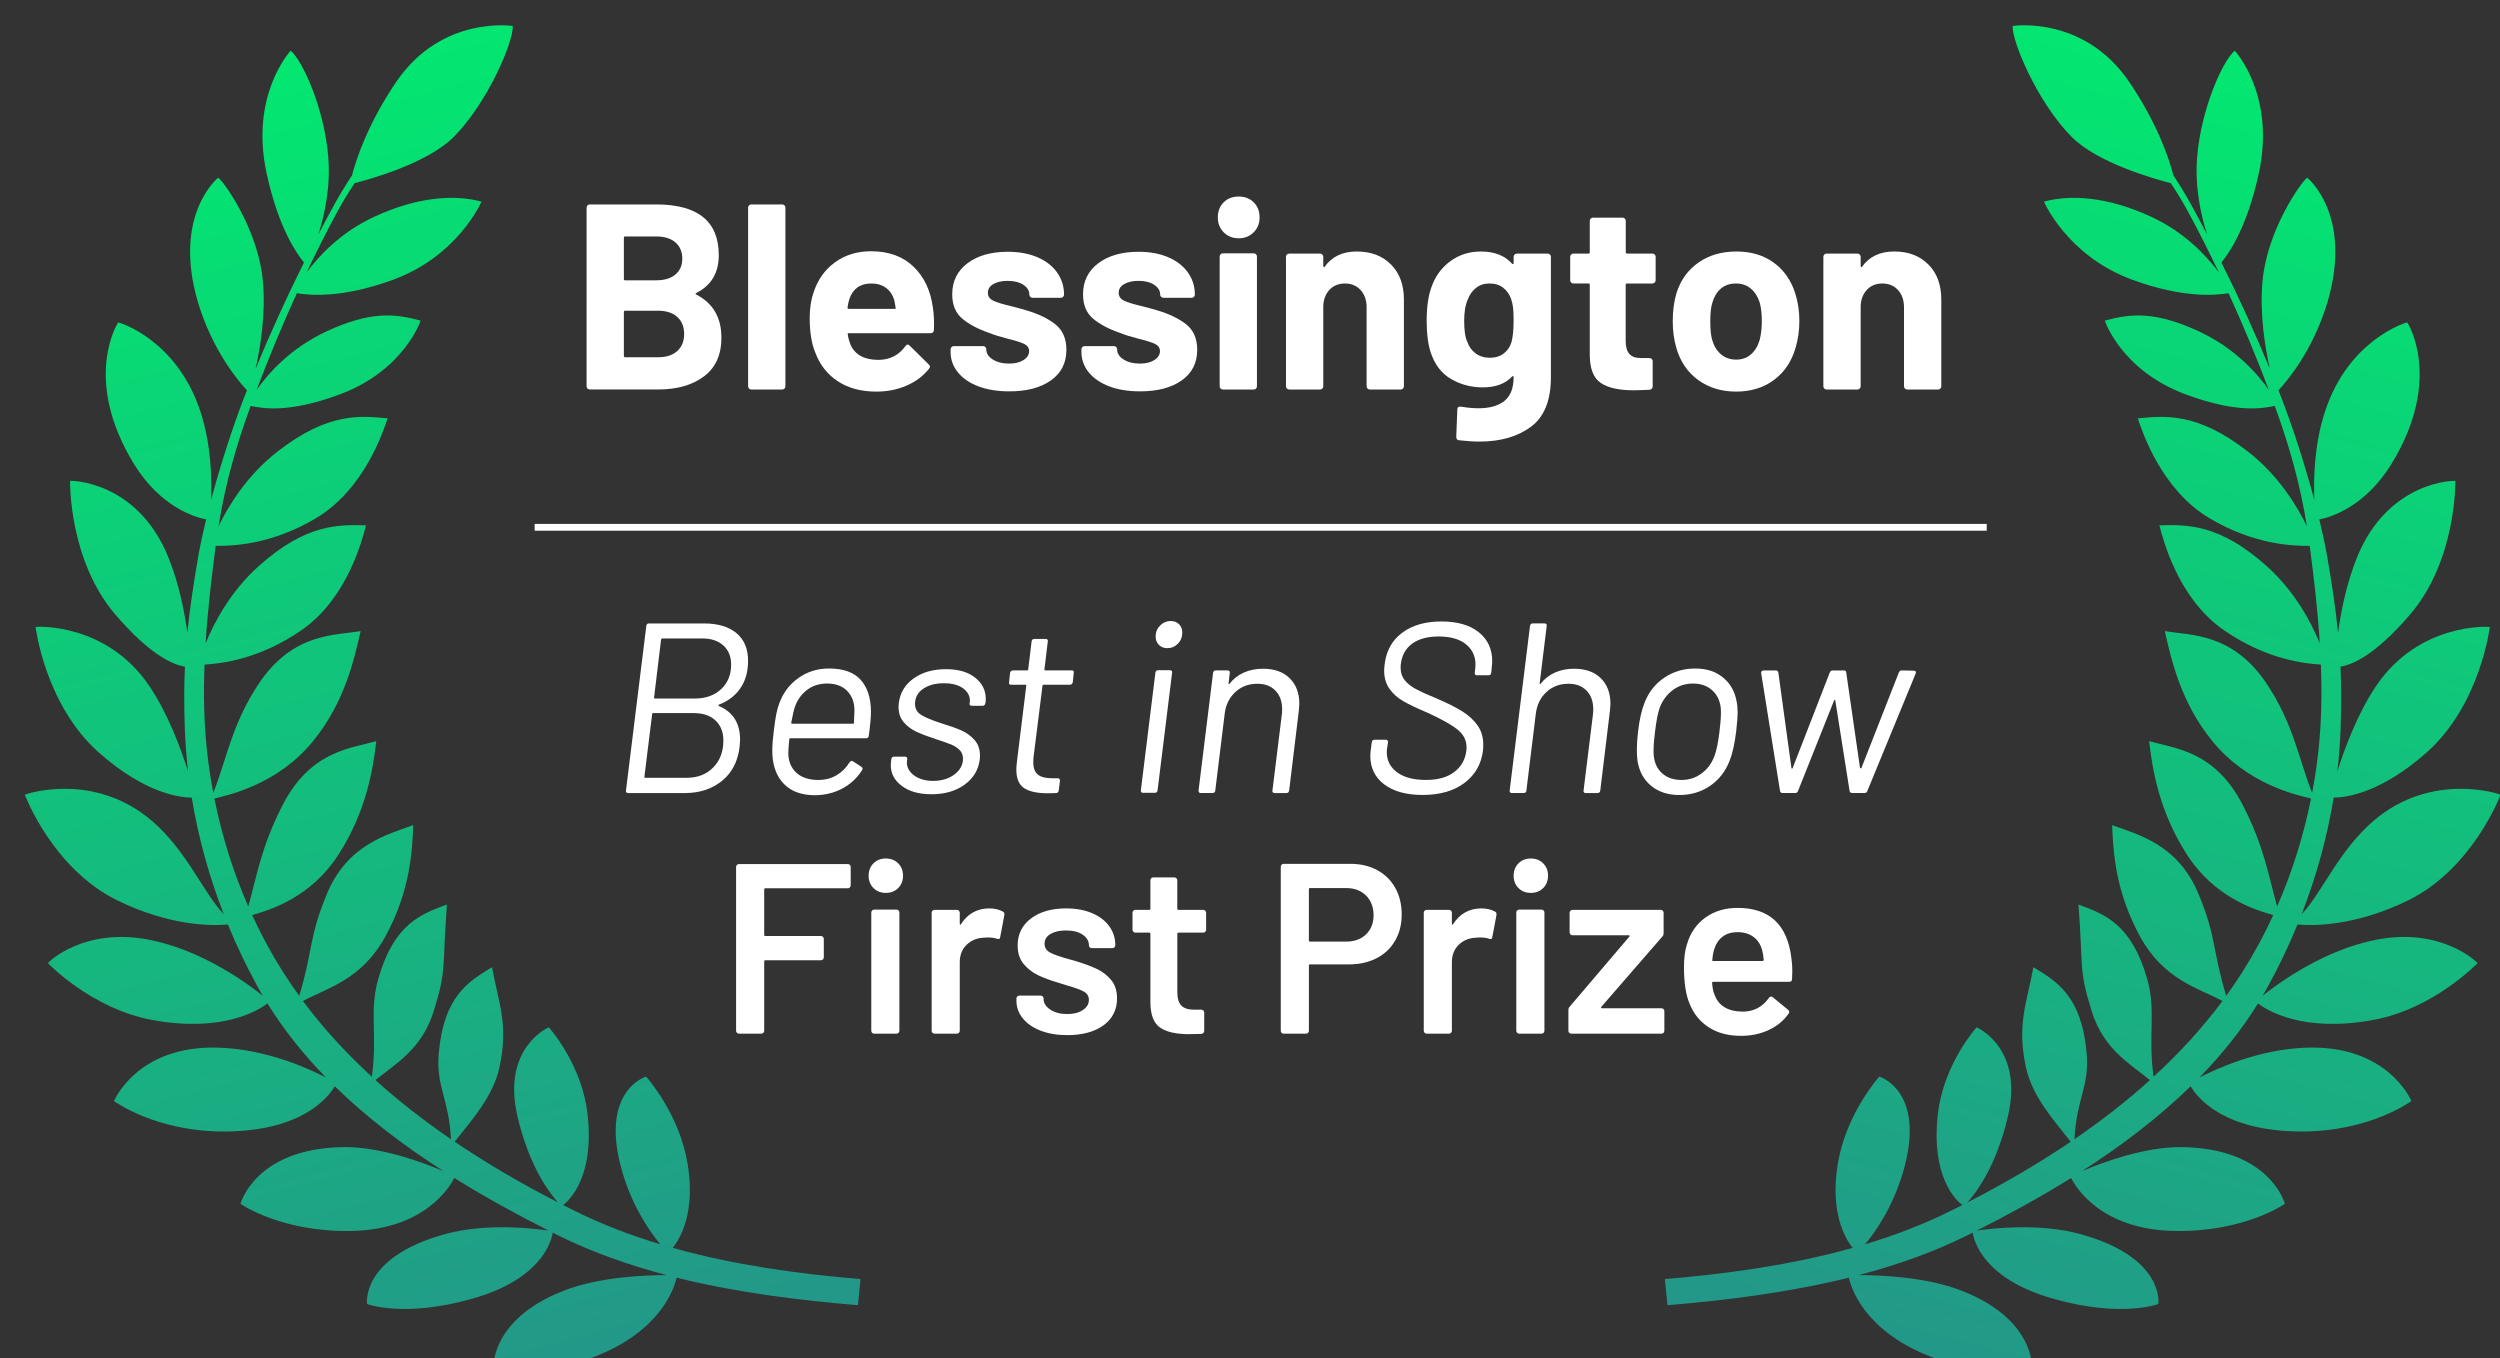 <?xml version="1.0" encoding="UTF-8"?><svg id="Blessington_1" xmlns="http://www.w3.org/2000/svg" xmlns:xlink="http://www.w3.org/1999/xlink" viewBox="0 0 1475.4 801.7"><rect x="0" y="0" width="1475.4" height="801.7" fill="#333333" stroke="none"/><defs><style>.cls-1{fill:url(#linear-gradient-2);}.cls-2{fill:#fff;}.cls-3{fill:url(#linear-gradient);}.cls-4{fill:none;stroke:#fff;stroke-miterlimit:10;stroke-width:4px;}</style><linearGradient id="linear-gradient" x1="-605.35" y1="1602.88" x2="-605.35" y2="801.18" gradientTransform="translate(482.34 -882.27) rotate(-14.95)" gradientUnits="userSpaceOnUse"><stop offset="0" stop-color="#239789"/><stop offset="1" stop-color="#02e870"/></linearGradient><linearGradient id="linear-gradient-2" x1="-7028.32" y1="-112.03" x2="-7028.32" y2="-913.73" gradientTransform="translate(-5639.91 -882.27) rotate(-165.05) scale(1 -1)" xlink:href="#linear-gradient"/></defs><path class="cls-3" d="M507.82,754.85c-36.2-3-74.36-8.19-110.78-18.4,4.73-5.97,13.47-21.35,8.74-49.78-4.91-29.64-24.47-51.33-24.47-51.33,0,0-27.81,8.25-14.2,55.75,6.09,21.21,16.54,35.99,22.56,43.23-17.54-5.28-34.6-11.79-50.78-19.85-2.19-1.08-4.37-2.18-6.56-3.29,3.82-2.92,18.6-16.74,14.43-53.67-3.41-29.83-22.89-51.23-22.89-51.23,0,0-27.88,11.89-18.5,52.45,6.89,29.76,19.07,45.53,23.96,50.91-20.82-10.69-41.4-22.57-61-35.83,9.99-12.63,22.7-26.74,26.4-43.71,5.58-25.61-.53-38.05-4.34-59.29-13.72,8.32-28.5,16.92-31.45,50.83-1.71,19.71,5.93,26.31,7.22,50.69-15.63-10.7-30.62-22.3-44.58-34.9,12.11-9.9,27.34-18.07,34.42-40.78,7.73-24.94,4.88-24.38,7.76-62.83-15.07,5.58-31.26,11.24-40.54,43.94-5.41,18.96-.36,33.1-3.77,57.7-14.92-13.68-28.63-28.53-40.66-44.7,14.3-7.72,34.64-12.45,48.69-38.15,14.31-26.28,15.79-49.03,16.42-65.66-14.97,5.55-38.83,11.19-51.02,40.74-10.74,25.89-7.93,32.35-16.29,60.03-3.37-4.65-6.61-9.4-9.69-14.28-6.74-10.65-12.78-21.83-18.11-33.41,10.28-2.91,34.66-10.13,51.06-35.84,16.26-25.15,20.33-50.24,22.22-66.79-15.38,4.42-39.06,5.67-55.59,38.34-12.16,23.95-14.6,39.8-19.94,59.27-8.9-20.31-15.61-41.78-20.03-63.77,9.19-2.15,37.69-8.6,58.21-33.8,18.96-23.18,24.35-48.73,28.1-64.95-15.77,2.56-40.49,1.08-60.57,31.7-15.32,23.28-18.43,43.49-26.37,63.79-1.57-8.25-2.81-16.56-3.72-24.92-1.82-16.66-2.1-33.74-1.45-50.82,9.59-.64,32.12-2.91,57.36-20.41,27.06-18.82,35.73-53.42,37.95-61.78-15.94-.4-35.19-1.16-63.34,24.05-16.79,15.05-26.4,33.5-31.34,45.58,1.24-19.53,3.51-38.91,5.96-57.53,9.28,.04,32.37-.33,59.23-16.35,28.31-16.87,39.46-50.69,42.24-58.89-15.94-1.54-35.04-3.69-64.87,19.49-18.29,14.17-29.28,32.49-34.93,44.19,4.09-25.65,10.54-47.92,18.94-71.01,6.85,1.32,21.78,4.54,52.08-6.62,38.56-14.13,48.25-43.73,48.25-43.73-15.52-4.24-29.76-5.61-55.54,6.34-21.41,9.95-34.56,24.99-41.28,34.57,7.25-19.18,15.18-38.3,23.76-57.07,7.38,1.11,26.07,3.27,56.89-7.98,38.54-14.22,52.07-46.09,52.07-46.09-15.52-4.24-37.45-3.04-63.24,8.92-19.73,9.1-32.68,23.02-40.02,32.94,5.78-12.13,11.82-24.1,18.14-35.79,3.07-5.7,6.54-11.38,10.26-16.97,9.59-2.45,43.16-11.88,58.46-27.26,20.08-20.16,35.37-56.33,34.88-65.52,0,0-41.78-6.44-68.66,32.82-16.39,24.1-23.65,45.21-26.21,55.37-3.52,5.31-6.84,10.71-9.86,16.16-3.39,6.15-6.74,12.4-10.05,18.73,3.8-11.84,7.37-28.37,5.86-46.08-2.39-28.34-15.06-56.42-22.15-62.4,0,0-24.33,25.95-14.2,72.41,6.95,32.03,17.46,46.92,22.04,52.6-10.26,20.57-19.92,41.77-28.61,62.87,2.91-12.87,6.18-32.86,4.33-52.15-2.79-30.2-22.98-58.55-26.36-60.76,0,0-26.94,21.58-12.11,72.89,8.55,29.09,24.37,47.53,29.09,52.57-.67,1.7-1.34,3.4-2,5.1-6.44,16.79-13.59,38.75-19.18,59.66,.54-12.3,.12-32.49-6.16-51.86-13.78-42.69-48.03-53.11-48.7-52.93,0,0-21.5,33.06,9.36,83.51,15.75,25.63,36.26,31.49,42.58,32.72-1.91,7.88-3.53,15.42-4.71,22.27-2.83,16.42-4.96,30.56-6.34,44.56-1.72-12.53-5.01-29.13-11.24-44.52-18.35-45.09-57.31-45.25-57.99-45.07,0,0-.93,46.51,26.63,78.8,21.4,25.06,35.23,29.99,41.15,30.82-.51,11.18-.55,22.89-.09,36.15,.3,8.62,.96,17.18,1.94,25.67-4.39-13.84-12.06-34.41-22.95-50.49-25.29-37.34-66.37-34.96-67.02-34.69,0,0,5.46,45.64,37.13,73.92,27.71,24.61,48.45,26.77,55.01,26.75,3.88,23.68,10.31,46.74,18.91,68.84-11.9-12.44-21.83-37.52-42.54-55.22-34.3-29.24-74.28-15.77-74.88-15.3,0,0,16.27,43.48,54.41,62.27,31.16,15.26,55.75,15.16,65.43,14.31,5.05,12.29,10.77,24.28,17.11,35.9,1.11,2.05,2.26,4.07,3.43,6.08-9.99-7.96-36.74-27.26-67.46-33.08-37.96-7.25-58.81,13.11-59.33,13.87,0,0,25.73,26.98,61.54,33.56,41.47,7.63,62.68-5.64,68.05-9.73,9.76,15.76,21.45,30.27,34.54,43.68-10.99-5.67-35.5-16.6-62.71-17.58-48.2-1.83-61.9,30.6-62.4,31.46,0,0,24.4,18.12,65.15,18,46.19-.16,61.52-20.45,65.15-26.7,19.21,18.75,41.12,35.31,64.16,50.1-11.86-5.05-37.11-14.52-59.15-14.19-52.07,.76-60.62,33.47-60.62,33.47,0,0,23.97,16.89,65.65,16.01,43.06-.93,57.88-26.04,60.5-31.26,18.2,11.34,37.01,21.62,55.67,31.05-8.42-1.26-36.65-4.64-61.03,2.04-50.23,13.83-46.11,41.29-46.11,41.29,0,0,21.67,8.29,61.81-3.05,41.65-11.68,47.06-34.51,47.74-39.08,1.23,.62,2.47,1.24,3.7,1.85,19.97,9.89,41.48,17.41,63.53,23.21-12.16-.01-39.98,.98-61.24,9.4-44.35,17.64-41.02,47.18-41.02,47.18,0,0,21.4,6.5,59.66-8.37,39.24-15.18,47.11-40.52,48.48-46.7,35.94,8.92,73.06,13.43,107.03,16.26l1.55-15.52Z"/><path class="cls-1" d="M982.58,754.85c36.2-3,74.36-8.19,110.78-18.4-4.73-5.97-13.47-21.35-8.74-49.78,4.91-29.64,24.47-51.33,24.47-51.33,0,0,27.81,8.25,14.2,55.75-6.09,21.21-16.54,35.99-22.56,43.23,17.54-5.28,34.6-11.79,50.78-19.85,2.19-1.08,4.37-2.18,6.56-3.29-3.82-2.92-18.6-16.74-14.43-53.67,3.41-29.83,22.89-51.23,22.89-51.23,0,0,27.88,11.89,18.5,52.45-6.89,29.76-19.07,45.53-23.96,50.91,20.82-10.69,41.4-22.57,61-35.83-9.99-12.63-22.7-26.74-26.4-43.71-5.58-25.61,.53-38.05,4.34-59.29,13.72,8.32,28.5,16.92,31.45,50.83,1.71,19.71-5.93,26.31-7.22,50.69,15.63-10.7,30.62-22.3,44.58-34.9-12.11-9.9-27.34-18.07-34.42-40.78-7.73-24.94-4.88-24.38-7.76-62.83,15.07,5.58,31.26,11.24,40.54,43.94,5.41,18.96,.36,33.1,3.77,57.7,14.92-13.68,28.63-28.53,40.66-44.7-14.3-7.72-34.64-12.45-48.69-38.15-14.31-26.28-15.79-49.03-16.42-65.66,14.97,5.55,38.83,11.19,51.02,40.74,10.74,25.89,7.93,32.35,16.29,60.03,3.37-4.65,6.61-9.4,9.69-14.28,6.74-10.65,12.78-21.83,18.11-33.41-10.28-2.91-34.66-10.13-51.06-35.84-16.26-25.15-20.33-50.24-22.22-66.79,15.38,4.42,39.06,5.67,55.59,38.34,12.16,23.95,14.6,39.8,19.94,59.27,8.9-20.31,15.61-41.78,20.03-63.77-9.19-2.15-37.69-8.6-58.21-33.8-18.96-23.18-24.35-48.73-28.1-64.95,15.77,2.56,40.49,1.08,60.57,31.7,15.32,23.28,18.43,43.49,26.37,63.79,1.57-8.25,2.81-16.56,3.72-24.92,1.82-16.66,2.1-33.74,1.45-50.82-9.59-.64-32.12-2.91-57.36-20.41-27.06-18.82-35.73-53.42-37.95-61.78,15.94-.4,35.19-1.16,63.34,24.05,16.79,15.05,26.4,33.5,31.34,45.58-1.24-19.53-3.51-38.91-5.96-57.53-9.28,.04-32.37-.33-59.23-16.35-28.31-16.87-39.46-50.69-42.24-58.89,15.94-1.54,35.04-3.69,64.87,19.49,18.29,14.17,29.28,32.49,34.93,44.19-4.09-25.65-10.54-47.92-18.94-71.01-6.85,1.32-21.78,4.54-52.08-6.62-38.56-14.13-48.25-43.73-48.25-43.73,15.52-4.24,29.76-5.61,55.54,6.34,21.41,9.95,34.56,24.99,41.28,34.57-7.25-19.18-15.18-38.3-23.76-57.07-7.38,1.11-26.07,3.27-56.89-7.98-38.54-14.22-52.07-46.09-52.07-46.09,15.52-4.24,37.45-3.04,63.24,8.92,19.73,9.1,32.68,23.02,40.02,32.94-5.78-12.13-11.82-24.1-18.14-35.79-3.07-5.7-6.54-11.38-10.26-16.97-9.59-2.45-43.16-11.88-58.46-27.26-20.08-20.16-35.37-56.33-34.88-65.52,0,0,41.78-6.44,68.66,32.82,16.39,24.1,23.65,45.21,26.21,55.37,3.52,5.31,6.84,10.71,9.86,16.16,3.39,6.15,6.74,12.4,10.05,18.73-3.8-11.84-7.37-28.37-5.86-46.08,2.39-28.34,15.06-56.42,22.15-62.4,0,0,24.33,25.95,14.2,72.41-6.95,32.03-17.46,46.92-22.04,52.6,10.26,20.57,19.92,41.77,28.61,62.87-2.91-12.87-6.18-32.86-4.33-52.15,2.79-30.2,22.98-58.55,26.36-60.76,0,0,26.94,21.58,12.11,72.89-8.55,29.09-24.37,47.53-29.09,52.57,.67,1.7,1.34,3.4,2,5.1,6.44,16.79,13.59,38.75,19.18,59.66-.54-12.3-.12-32.49,6.16-51.86,13.78-42.69,48.03-53.11,48.7-52.93,0,0,21.5,33.06-9.36,83.51-15.75,25.63-36.26,31.49-42.58,32.72,1.91,7.88,3.53,15.42,4.71,22.27,2.83,16.42,4.96,30.56,6.34,44.56,1.72-12.53,5.01-29.13,11.24-44.52,18.35-45.09,57.31-45.25,57.99-45.07,0,0,.93,46.51-26.63,78.8-21.4,25.06-35.23,29.99-41.15,30.82,.51,11.18,.55,22.89,.09,36.15-.3,8.62-.96,17.18-1.94,25.67,4.39-13.84,12.06-34.41,22.95-50.49,25.29-37.34,66.37-34.96,67.02-34.69,0,0-5.46,45.64-37.13,73.92-27.71,24.61-48.45,26.77-55.01,26.75-3.88,23.68-10.31,46.74-18.91,68.84,11.9-12.44,21.83-37.52,42.54-55.22,34.3-29.24,74.28-15.77,74.88-15.3,0,0-16.27,43.48-54.41,62.27-31.16,15.26-55.75,15.16-65.43,14.31-5.05,12.29-10.77,24.28-17.11,35.9-1.11,2.05-2.26,4.07-3.43,6.08,9.99-7.96,36.74-27.26,67.46-33.08,37.96-7.25,58.81,13.11,59.33,13.87,0,0-25.73,26.98-61.54,33.56-41.47,7.63-62.68-5.64-68.05-9.73-9.76,15.76-21.45,30.27-34.54,43.68,10.99-5.67,35.5-16.6,62.71-17.58,48.2-1.83,61.9,30.6,62.4,31.46,0,0-24.4,18.12-65.15,18-46.19-.16-61.52-20.45-65.15-26.7-19.21,18.75-41.12,35.31-64.16,50.1,11.86-5.05,37.11-14.52,59.15-14.19,52.07,.76,60.62,33.47,60.62,33.47,0,0-23.97,16.89-65.65,16.01-43.06-.93-57.88-26.04-60.5-31.26-18.2,11.34-37.01,21.62-55.67,31.05,8.42-1.26,36.65-4.64,61.03,2.04,50.23,13.83,46.11,41.29,46.11,41.29,0,0-21.67,8.29-61.81-3.05-41.65-11.68-47.06-34.51-47.74-39.08-1.23,.62-2.47,1.24-3.7,1.85-19.97,9.89-41.48,17.41-63.53,23.21,12.16-.01,39.98,.98,61.24,9.4,44.35,17.64,41.02,47.18,41.02,47.18,0,0-21.4,6.5-59.66-8.37-39.24-15.18-47.11-40.52-48.48-46.7-35.94,8.92-73.06,13.43-107.03,16.26l-1.55-15.52Z"/><g><path class="cls-2" d="M424.33,416.69c8.29,3.53,12.44,10.15,12.44,19.88,0,.76-.1,2.19-.29,4.29-1.05,8.58-4.53,15.25-10.44,20.02-5.91,4.77-13.21,7.15-21.88,7.15h-33.6c-.38,0-.69-.14-.93-.43-.24-.29-.31-.62-.21-1l12.01-97.24c0-.38,.14-.71,.43-1,.29-.29,.62-.43,1-.43h32.6c8.2,0,14.59,1.91,19.16,5.72,4.58,3.81,6.86,9.25,6.86,16.3,0,6.39-1.5,11.78-4.5,16.16-3,4.39-7.22,7.63-12.66,9.72-.48,.29-.48,.57,0,.86Zm-3.43,36.25c4-4.05,6.01-9.37,6.01-15.94,0-4.96-1.55-8.89-4.65-11.8-3.1-2.91-7.36-4.36-12.8-4.36h-24.02c-.38,0-.57,.19-.57,.57l-4.58,37.04c0,.38,.14,.57,.43,.57h24.6c6.39,0,11.58-2.03,15.59-6.08Zm-30.75-75.58l-4.15,34.32c0,.38,.14,.57,.43,.57h23.59c6.39,0,11.56-1.83,15.52-5.51,3.96-3.67,5.94-8.51,5.94-14.51,0-4.77-1.53-8.53-4.58-11.3-3.05-2.76-7.2-4.15-12.44-4.15h-23.59c-.29,0-.53,.19-.72,.57Z"/><path class="cls-2" d="M512.7,434.28c0,.38-.14,.71-.43,1-.29,.29-.67,.43-1.14,.43h-44.76c-.38,0-.57,.19-.57,.57-.38,4.2-.57,6.87-.57,8.01,0,4.86,1.55,8.75,4.65,11.65,3.1,2.91,7.46,4.36,13.08,4.36,4,0,7.55-.91,10.65-2.72,3.1-1.81,5.7-4.38,7.79-7.72,.76-.86,1.43-1.05,2-.57l5.01,3.29c.76,.48,.86,1.14,.29,2-2.86,4.58-6.75,8.18-11.65,10.8-4.91,2.62-10.42,3.93-16.52,3.93-6.58-.1-11.87-1.72-15.87-4.86-4-3.15-6.67-7.53-8.01-13.16-.57-2.48-.86-5.24-.86-8.29,0-3.34,.29-7.15,.86-11.44,.47-4.1,.95-7.39,1.43-9.87,.48-2.48,1.09-4.72,1.86-6.72,2.29-6.2,6.05-11.15,11.3-14.87,5.24-3.72,11.25-5.58,18.02-5.58,8.39,0,14.59,2.2,18.59,6.58,4,4.39,6.05,10.58,6.15,18.59,0,3.62-.43,8.49-1.29,14.59Zm-36.25-27.24c-3.29,2.43-5.7,5.7-7.22,9.79-.67,1.91-1.43,5.15-2.29,9.72,0,.38,.19,.57,.57,.57h35.89c.38,0,.57-.19,.57-.57,.19-3.81,.29-6.24,.29-7.29,0-4.77-1.43-8.6-4.29-11.51-2.86-2.91-6.82-4.36-11.87-4.36-4.48,0-8.37,1.22-11.65,3.65Z"/><path class="cls-2" d="M532.29,463.88c-4.39-3.24-6.58-7.34-6.58-12.3,0-.76,.05-1.38,.14-1.86l.14-1.72c.19-.95,.71-1.43,1.57-1.43h6.72c.38,0,.69,.14,.93,.43,.24,.29,.31,.62,.21,1l-.14,1.14c-.29,2,.19,3.91,1.43,5.72,1.24,1.81,3.07,3.27,5.5,4.36,2.43,1.1,5.22,1.64,8.37,1.64,5.05,0,9.27-1.26,12.66-3.79,3.38-2.52,5.08-5.65,5.08-9.37,0-2.1-.69-3.81-2.07-5.15-1.38-1.33-3-2.38-4.86-3.15-1.86-.76-4.84-1.81-8.94-3.15-4.67-1.52-8.51-2.98-11.51-4.36-3-1.38-5.53-3.26-7.58-5.65-2.05-2.38-3.07-5.38-3.07-9.01,0-.95,.05-1.72,.14-2.29,.76-6.1,3.69-10.96,8.79-14.59,5.1-3.62,11.42-5.43,18.95-5.43s12.99,1.64,17.23,4.93,6.36,7.51,6.36,12.66c0,.95-.05,1.67-.14,2.15l-.14,.43c-.19,.96-.71,1.43-1.57,1.43h-6.44c-.48,0-.84-.14-1.07-.43-.24-.29-.31-.62-.21-1l.14-.43c.38-3.24-.81-5.96-3.57-8.15-2.77-2.19-6.67-3.29-11.73-3.29s-9.03,1.1-12.23,3.29c-3.2,2.2-4.79,5.15-4.79,8.87,0,2.86,1.24,5.05,3.72,6.58,2.48,1.53,6.39,3.15,11.73,4.86,4.96,1.53,8.91,2.93,11.87,4.22,2.95,1.29,5.53,3.15,7.72,5.58,2.19,2.43,3.29,5.51,3.29,9.22,0,1.05-.05,1.86-.14,2.43-.76,6.1-3.74,11.04-8.94,14.8-5.2,3.77-11.65,5.65-19.38,5.65s-13.21-1.62-17.59-4.86Z"/><path class="cls-2" d="M632.54,403.68c-.29,.29-.62,.43-1,.43h-15.73c-.38,0-.57,.19-.57,.57l-5.29,42.18c-.1,.76-.14,1.77-.14,3,0,3.43,.91,5.86,2.72,7.29,1.81,1.43,4.58,2.14,8.29,2.14h3.43c.86,0,1.29,.48,1.29,1.43l-.71,5.86c-.19,.95-.71,1.43-1.57,1.43-1.14,.09-2.86,.14-5.15,.14-6.01,0-10.56-1-13.66-3-3.1-2-4.65-5.67-4.65-11.01,0-.86,.09-2.24,.29-4.15l5.58-45.33c0-.38-.19-.57-.57-.57h-8.44c-.95,0-1.34-.48-1.14-1.43l.57-5.58c.09-.38,.29-.71,.57-1,.29-.29,.62-.43,1-.43h8.58c.09,0,.21-.05,.36-.14,.14-.09,.21-.24,.21-.43l2-16.59c.19-.95,.71-1.43,1.57-1.43h6.86c.38,0,.69,.14,.93,.43,.24,.29,.31,.62,.21,1l-2,16.59c0,.38,.14,.57,.43,.57h15.73c.95,0,1.33,.48,1.14,1.43l-.57,5.58c-.1,.38-.29,.71-.57,1Z"/><path class="cls-2" d="M673.29,466.46l8.58-69.5c.19-.95,.72-1.43,1.57-1.43h7.01c.48,0,.83,.14,1.07,.43,.24,.29,.31,.62,.21,1l-8.58,69.5c-.19,.95-.71,1.43-1.57,1.43h-7.01c-.86,0-1.29-.48-1.29-1.43Zm10.65-85.87c-1.29-1.29-1.93-2.93-1.93-4.93,0-2.57,.88-4.74,2.64-6.51,1.76-1.76,3.84-2.65,6.22-2.65,2,0,3.65,.62,4.93,1.86,1.29,1.24,1.93,2.91,1.93,5,0,2.57-.86,4.74-2.57,6.51-1.72,1.76-3.81,2.65-6.29,2.65-2,0-3.65-.64-4.93-1.93Z"/><path class="cls-2" d="M761.09,400.25c3.81,3.72,5.72,8.77,5.72,15.16,0,.76-.1,2.1-.29,4l-5.72,47.19c-.19,.95-.71,1.43-1.57,1.43h-7.15c-.38,0-.69-.14-.93-.43-.24-.29-.31-.62-.21-1l5.58-45.19c.09-.67,.14-1.62,.14-2.86,0-4.58-1.31-8.22-3.93-10.94-2.62-2.72-6.17-4.08-10.65-4.08-5.15,0-9.49,1.62-13.01,4.86-3.53,3.24-5.63,7.49-6.29,12.73l-5.58,45.47c0,.38-.14,.71-.43,1-.29,.29-.67,.43-1.14,.43h-7.01c-.86,0-1.29-.48-1.29-1.43l8.58-69.5c.19-.95,.71-1.43,1.57-1.43h7.01c.48,0,.83,.14,1.07,.43,.24,.29,.31,.62,.21,1l-.71,6.15c-.1,.19-.07,.33,.07,.43,.14,.1,.31,.05,.5-.14,2.29-2.95,5.12-5.17,8.51-6.65,3.38-1.48,7.12-2.22,11.23-2.22,6.67,0,11.92,1.86,15.73,5.58Z"/><path class="cls-2" d="M816.93,462.95c-5.48-4.15-8.22-9.79-8.22-16.95,0-.86,.09-2.05,.29-3.58l.57-4.43c.19-.95,.71-1.43,1.57-1.43h6.72c.86,0,1.29,.48,1.29,1.43l-.57,3.86c-.1,.48-.14,1.19-.14,2.14,0,4.86,2.02,8.79,6.08,11.8,4.05,3,9.7,4.5,16.95,4.5s12.63-1.55,16.73-4.65c4.1-3.1,6.48-7.22,7.15-12.37,.09-.48,.14-1.24,.14-2.29,0-4-1.69-7.41-5.08-10.22-3.38-2.81-9.32-6.17-17.8-10.08-6.1-2.57-10.87-4.84-14.3-6.79-3.43-1.95-6.2-4.41-8.29-7.37-2.1-2.95-3.15-6.58-3.15-10.87,0-.67,.09-1.86,.29-3.58,.95-8.01,4.41-14.23,10.37-18.66,5.96-4.43,13.66-6.65,23.09-6.65s16.8,2.12,22.09,6.36c5.29,4.24,7.94,9.94,7.94,17.09,0,.76-.1,2-.29,3.72l-.29,3.15c-.19,.95-.72,1.43-1.57,1.43h-7.01c-.38,0-.69-.14-.93-.43-.24-.29-.31-.62-.21-1l.29-2.57c.09-.57,.14-1.33,.14-2.29,0-4.96-1.88-8.96-5.65-12.01-3.77-3.05-9.13-4.58-16.09-4.58-6.48,0-11.65,1.38-15.52,4.15-3.86,2.77-6.13,6.77-6.79,12.01-.1,.57-.14,1.34-.14,2.29,0,2.86,.79,5.29,2.36,7.29s3.84,3.79,6.79,5.36c2.95,1.57,7.34,3.55,13.16,5.94,5.91,2.57,10.68,5,14.3,7.29,3.62,2.29,6.55,5,8.79,8.15,2.24,3.15,3.36,6.91,3.36,11.3,0,1.53-.05,2.67-.14,3.43-.95,8.01-4.58,14.4-10.87,19.16-6.29,4.77-14.54,7.15-24.74,7.15-9.63,0-17.18-2.07-22.67-6.22Z"/><path class="cls-2" d="M944.7,400.25c3.81,3.72,5.72,8.77,5.72,15.16,0,.76-.1,2.1-.29,4l-5.72,47.19c-.19,.95-.71,1.43-1.57,1.43h-7.15c-.38,0-.69-.14-.93-.43-.24-.29-.31-.62-.21-1l5.58-45.19c.09-.67,.14-1.62,.14-2.86,0-4.58-1.31-8.22-3.93-10.94-2.62-2.72-6.17-4.08-10.65-4.08-5.15,0-9.49,1.62-13.01,4.86-3.53,3.24-5.63,7.49-6.29,12.73l-5.58,45.47c0,.38-.14,.71-.43,1s-.67,.43-1.14,.43h-7.01c-.86,0-1.29-.48-1.29-1.43l12.01-97.24c.19-.95,.71-1.43,1.57-1.43h7.01c.48,0,.83,.14,1.07,.43,.24,.29,.31,.62,.21,1l-4.15,33.89c-.1,.19-.07,.33,.07,.43,.14,.1,.31,.05,.5-.14,2.29-2.95,5.12-5.17,8.51-6.65,3.38-1.48,7.13-2.22,11.23-2.22,6.67,0,11.92,1.86,15.73,5.58Z"/><path class="cls-2" d="M974.58,463.88c-4.39-3.53-7.1-8.39-8.15-14.59-.29-2-.43-4.29-.43-6.86,0-2.86,.24-6.43,.72-10.72,.86-7.24,2.19-13.06,4-17.45,2.48-6.1,6.36-10.92,11.65-14.44,5.29-3.53,11.32-5.29,18.09-5.29s12.04,1.77,16.37,5.29c4.34,3.53,7.03,8.29,8.08,14.3,.38,1.81,.57,4.05,.57,6.72,0,2.1-.29,5.72-.86,10.87-.95,7.63-2.29,13.49-4,17.59-2.48,6.2-6.34,11.06-11.58,14.59-5.24,3.53-11.2,5.29-17.88,5.29s-12.2-1.76-16.59-5.29Zm29.53-7.37c3.48-2.52,6.03-5.93,7.65-10.22,1.24-3.24,2.24-8.06,3-14.44,.57-4.48,.86-8.2,.86-11.15,0-1.52-.05-2.62-.14-3.29-.57-4.29-2.31-7.7-5.22-10.22-2.91-2.53-6.6-3.79-11.08-3.79s-8.44,1.26-11.87,3.79c-3.43,2.53-6.01,5.93-7.72,10.22-1.14,3.15-2.1,7.96-2.86,14.44-.57,4.29-.86,7.96-.86,11.01,0,1.62,.05,2.77,.14,3.43,.48,4.29,2.17,7.7,5.08,10.22,2.91,2.53,6.65,3.79,11.23,3.79s8.32-1.26,11.8-3.79Z"/><path class="cls-2" d="M1050.52,466.89l-11.15-69.64v-.29c0-.38,.14-.69,.43-.93,.29-.24,.62-.36,1-.36h7.29c.76,0,1.24,.43,1.43,1.29l7.72,56.34c.19,.48,.43,.48,.71,0l21.88-56.34c.38-.86,.95-1.29,1.72-1.29h6.58c.95,0,1.43,.38,1.43,1.14l8.15,56.34c.09,.19,.24,.29,.43,.29s.33-.09,.43-.29l22.02-56.2c.38-.86,.95-1.29,1.72-1.29l7.15,.14c1.05,0,1.43,.53,1.14,1.57l-28.6,69.5c-.29,.76-.81,1.14-1.57,1.14h-7.44c-.67,0-1.14-.38-1.43-1.14l-8.44-53.48c-.1-.19-.21-.29-.36-.29s-.26,.1-.36,.29l-21.31,53.48c-.29,.76-.86,1.14-1.72,1.14h-7.44c-.67,0-1.14-.38-1.43-1.14Z"/><path class="cls-2" d="M501.55,523.73c-.34,.33-.74,.5-1.22,.5h-48.62c-.48,0-.71,.24-.71,.71v26.74c0,.48,.24,.71,.71,.71h32.75c.48,0,.88,.17,1.22,.5,.33,.34,.5,.74,.5,1.22v10.87c0,.48-.17,.88-.5,1.22-.34,.33-.74,.5-1.22,.5h-32.75c-.48,0-.71,.24-.71,.71v40.9c0,.48-.17,.88-.5,1.21-.33,.34-.74,.5-1.22,.5h-13.16c-.48,0-.88-.16-1.21-.5-.33-.33-.5-.74-.5-1.21v-96.67c0-.48,.17-.88,.5-1.22,.33-.33,.74-.5,1.21-.5h64.21c.48,0,.88,.17,1.22,.5,.33,.34,.5,.74,.5,1.22v10.87c0,.48-.17,.88-.5,1.22Z"/><path class="cls-2" d="M515.49,524.09c-1.91-1.91-2.86-4.34-2.86-7.29s.95-5.39,2.86-7.29c1.91-1.91,4.34-2.86,7.29-2.86s5.38,.95,7.29,2.86c1.91,1.91,2.86,4.34,2.86,7.29s-.96,5.39-2.86,7.29c-1.91,1.91-4.34,2.86-7.29,2.86s-5.39-.95-7.29-2.86Zm-.79,85.44c-.34-.33-.5-.74-.5-1.21v-69.79c0-.47,.17-.88,.5-1.21,.33-.33,.74-.5,1.21-.5h13.16c.48,0,.88,.17,1.21,.5,.33,.34,.5,.74,.5,1.21v69.79c0,.48-.17,.88-.5,1.21-.33,.34-.74,.5-1.21,.5h-13.16c-.48,0-.88-.16-1.21-.5Z"/><path class="cls-2" d="M591.85,537.96c.76,.38,1.05,1.1,.86,2.15l-2.43,12.87c-.1,1.14-.76,1.48-2,1-1.43-.48-3.1-.72-5-.72-1.24,0-2.19,.05-2.86,.14-4,.19-7.34,1.6-10.01,4.22-2.67,2.62-4,6.03-4,10.22v40.47c0,.48-.17,.88-.5,1.21-.33,.34-.74,.5-1.21,.5h-13.16c-.48,0-.88-.16-1.21-.5-.34-.33-.5-.74-.5-1.21v-69.64c0-.47,.17-.88,.5-1.21s.74-.5,1.21-.5h13.16c.48,0,.88,.17,1.21,.5,.33,.34,.5,.74,.5,1.21v6.44c0,.38,.07,.6,.21,.64,.14,.05,.31-.07,.5-.36,4-6.2,9.58-9.29,16.73-9.29,3.05,0,5.72,.62,8.01,1.86Z"/><path class="cls-2" d="M614.09,608.24c-4.53-1.76-8.03-4.19-10.51-7.29-2.48-3.1-3.72-6.55-3.72-10.37v-1.29c0-.48,.17-.88,.5-1.21,.33-.33,.74-.5,1.22-.5h12.58c.48,0,.88,.17,1.22,.5,.33,.33,.5,.74,.5,1.21v.29c0,2.38,1.31,4.46,3.93,6.22,2.62,1.77,5.93,2.65,9.94,2.65s6.91-.79,9.29-2.36c2.38-1.57,3.58-3.55,3.58-5.94,0-2.19-.98-3.84-2.93-4.93-1.96-1.09-5.13-2.26-9.51-3.5l-5.43-1.71c-4.86-1.43-8.96-2.95-12.3-4.58-3.34-1.62-6.15-3.84-8.44-6.65-2.29-2.81-3.43-6.41-3.43-10.79,0-6.67,2.62-11.99,7.87-15.95,5.24-3.96,12.15-5.93,20.73-5.93,5.81,0,10.92,.93,15.3,2.79,4.38,1.86,7.77,4.43,10.15,7.72,2.38,3.29,3.58,7.03,3.58,11.22,0,.48-.17,.88-.5,1.22-.34,.33-.74,.5-1.22,.5h-12.15c-.48,0-.88-.17-1.21-.5-.34-.33-.5-.74-.5-1.22,0-2.48-1.22-4.55-3.65-6.22s-5.75-2.5-9.94-2.5c-3.72,0-6.75,.69-9.08,2.07-2.34,1.38-3.5,3.31-3.5,5.79,0,2.29,1.12,4.03,3.36,5.22,2.24,1.19,5.98,2.5,11.23,3.93l3.15,.86c5.05,1.53,9.29,3.07,12.73,4.65,3.43,1.57,6.34,3.77,8.72,6.58,2.38,2.81,3.58,6.46,3.58,10.94,0,6.77-2.67,12.08-8.01,15.94-5.34,3.86-12.44,5.79-21.31,5.79-6.01,0-11.27-.88-15.8-2.65Z"/><path class="cls-2" d="M711.33,549.9c-.34,.34-.74,.5-1.22,.5h-14.59c-.48,0-.71,.24-.71,.71v34.46c0,3.62,.79,6.25,2.36,7.87,1.57,1.62,4.08,2.43,7.51,2.43h4.29c.48,0,.88,.17,1.21,.5,.33,.34,.5,.74,.5,1.21v10.73c0,1.05-.57,1.67-1.72,1.86l-7.44,.14c-7.53,0-13.16-1.29-16.88-3.86-3.72-2.57-5.63-7.44-5.72-14.59v-40.76c0-.47-.24-.71-.71-.71h-8.15c-.48,0-.88-.16-1.21-.5-.34-.33-.5-.74-.5-1.21v-10.01c0-.47,.17-.88,.5-1.21s.74-.5,1.21-.5h8.15c.48,0,.71-.24,.71-.71v-16.73c0-.48,.17-.88,.5-1.22s.74-.5,1.21-.5h12.44c.48,0,.88,.17,1.21,.5,.33,.34,.5,.74,.5,1.22v16.73c0,.48,.24,.71,.71,.71h14.59c.48,0,.88,.17,1.22,.5,.33,.34,.5,.74,.5,1.21v10.01c0,.48-.17,.88-.5,1.21Z"/><path class="cls-2" d="M812.78,513.51c4.58,2.48,8.13,5.98,10.65,10.51,2.53,4.53,3.79,9.75,3.79,15.66s-1.29,10.96-3.86,15.44c-2.57,4.48-6.22,7.94-10.94,10.37-4.72,2.43-10.18,3.65-16.37,3.65h-22.88c-.48,0-.71,.24-.71,.72v38.47c0,.48-.17,.88-.5,1.21s-.74,.5-1.22,.5h-13.16c-.48,0-.88-.16-1.22-.5-.33-.33-.5-.74-.5-1.21v-96.81c0-.48,.17-.88,.5-1.22,.33-.33,.74-.5,1.22-.5h39.33c6.01,0,11.3,1.24,15.87,3.72Zm-6.58,37.9c2.95-2.86,4.43-6.62,4.43-11.3s-1.48-8.63-4.43-11.58c-2.96-2.95-6.86-4.43-11.73-4.43h-21.31c-.48,0-.71,.24-.71,.71v30.17c0,.48,.24,.71,.71,.71h21.31c4.86,0,8.77-1.43,11.73-4.29Z"/><path class="cls-2" d="M882.28,537.96c.76,.38,1.05,1.1,.86,2.15l-2.43,12.87c-.1,1.14-.76,1.48-2,1-1.43-.48-3.1-.72-5-.72-1.24,0-2.19,.05-2.86,.14-4,.19-7.34,1.6-10.01,4.22-2.67,2.62-4,6.03-4,10.22v40.47c0,.48-.17,.88-.5,1.21-.33,.34-.74,.5-1.21,.5h-13.16c-.48,0-.88-.16-1.22-.5-.33-.33-.5-.74-.5-1.21v-69.64c0-.47,.17-.88,.5-1.21,.33-.33,.74-.5,1.22-.5h13.16c.48,0,.88,.17,1.21,.5,.33,.34,.5,.74,.5,1.21v6.44c0,.38,.07,.6,.21,.64,.14,.05,.31-.07,.5-.36,4-6.2,9.58-9.29,16.73-9.29,3.05,0,5.72,.62,8.01,1.86Z"/><path class="cls-2" d="M896.15,524.09c-1.91-1.91-2.86-4.34-2.86-7.29s.95-5.39,2.86-7.29c1.91-1.91,4.34-2.86,7.29-2.86s5.38,.95,7.29,2.86c1.91,1.91,2.86,4.34,2.86,7.29s-.95,5.39-2.86,7.29-4.34,2.86-7.29,2.86-5.39-.95-7.29-2.86Zm-.79,85.44c-.33-.33-.5-.74-.5-1.21v-69.79c0-.47,.17-.88,.5-1.21,.33-.33,.74-.5,1.22-.5h13.16c.48,0,.88,.17,1.22,.5,.33,.34,.5,.74,.5,1.21v69.79c0,.48-.17,.88-.5,1.21-.33,.34-.74,.5-1.22,.5h-13.16c-.48,0-.88-.16-1.22-.5Z"/><path class="cls-2" d="M926.11,609.53c-.34-.33-.5-.74-.5-1.21v-12.16c0-.86,.24-1.52,.71-2l35.18-41.33c.48-.57,.33-.86-.43-.86h-33.03c-.48,0-.88-.17-1.21-.5-.33-.33-.5-.74-.5-1.21v-11.58c0-.47,.17-.88,.5-1.21,.33-.33,.74-.5,1.21-.5h52.05c.48,0,.88,.17,1.21,.5,.33,.34,.5,.74,.5,1.21v12.16c0,.76-.29,1.43-.86,2l-35.89,41.33c-.38,.57-.24,.86,.43,.86h35.04c.48,0,.88,.17,1.22,.5,.33,.33,.5,.74,.5,1.21v11.58c0,.48-.17,.88-.5,1.21-.34,.34-.74,.5-1.22,.5h-53.2c-.48,0-.88-.16-1.21-.5Z"/><path class="cls-2" d="M1057.74,573.28l-.14,4.43c0,1.14-.57,1.72-1.72,1.72h-44.76c-.48,0-.71,.24-.71,.71,.29,3.15,.71,5.29,1.29,6.44,2.29,6.86,7.86,10.35,16.73,10.44,6.48,0,11.63-2.67,15.44-8.01,.38-.57,.86-.86,1.43-.86,.38,0,.71,.14,1,.43l8.87,7.29c.86,.67,1,1.43,.43,2.29-2.96,4.2-6.89,7.44-11.8,9.72-4.91,2.29-10.37,3.43-16.37,3.43-7.44,0-13.75-1.67-18.95-5-5.2-3.34-8.99-8.01-11.37-14.02-2.19-5.15-3.29-12.3-3.29-21.45,0-5.53,.57-10.01,1.72-13.44,1.91-6.67,5.5-11.94,10.8-15.8,5.29-3.86,11.66-5.79,19.09-5.79,18.78,0,29.36,9.82,31.75,29.46,.38,2.38,.57,5.05,.57,8.01Zm-41.11-20.52c-2.34,1.77-3.98,4.22-4.93,7.37-.57,1.62-.95,3.72-1.14,6.29-.19,.48,0,.71,.57,.71h29.03c.48,0,.71-.24,.71-.71-.19-2.38-.48-4.19-.86-5.43-.86-3.43-2.55-6.1-5.08-8.01-2.53-1.91-5.7-2.86-9.51-2.86-3.53,0-6.46,.88-8.79,2.64Z"/></g><g><path class="cls-2" d="M410.93,173.85c9.88,5.1,14.82,13.57,14.82,25.43,0,10.09-3.43,17.71-10.3,22.85-6.86,5.15-15.86,7.72-26.99,7.72h-40.4c-.52,0-.96-.18-1.33-.55-.37-.36-.55-.8-.55-1.33V122.53c0-.52,.18-.96,.55-1.33s.8-.55,1.33-.55h39.16c24.65,0,36.97,9.98,36.97,29.95,0,10.4-4.42,17.84-13.26,22.31-.62,.31-.62,.62,0,.94Zm-42.74-33.54v24.34c0,.52,.26,.78,.78,.78h18.25c4.89,0,8.68-1.14,11.39-3.43,2.7-2.29,4.06-5.41,4.06-9.36s-1.35-7.25-4.06-9.59c-2.71-2.34-6.5-3.51-11.39-3.51h-18.25c-.52,0-.78,.26-.78,.78Zm31.51,66.85c2.7-2.44,4.06-5.8,4.06-10.06s-1.35-7.62-4.06-10.06c-2.71-2.44-6.5-3.67-11.39-3.67h-19.34c-.52,0-.78,.26-.78,.78v25.9c0,.52,.26,.78,.78,.78h19.5c4.78,0,8.53-1.22,11.23-3.67Z"/><path class="cls-2" d="M442.05,229.31c-.37-.36-.55-.8-.55-1.33V122.53c0-.52,.18-.96,.55-1.33,.36-.36,.8-.55,1.33-.55h18.25c.52,0,.96,.18,1.33,.55,.36,.37,.55,.81,.55,1.33v105.46c0,.52-.18,.96-.55,1.33s-.81,.55-1.33,.55h-18.25c-.52,0-.96-.18-1.33-.55Z"/><path class="cls-2" d="M551.17,194.76c-.11,1.25-.78,1.87-2.03,1.87h-48.2c-.62,0-.83,.26-.62,.78,.31,2.08,.88,4.16,1.72,6.24,2.7,5.83,8.21,8.74,16.54,8.74,6.66-.1,11.91-2.81,15.76-8.11,.41-.62,.88-.94,1.4-.94,.31,0,.67,.21,1.09,.62l11.23,11.08c.52,.52,.78,.99,.78,1.4,0,.21-.21,.62-.62,1.25-3.43,4.27-7.85,7.57-13.26,9.91-5.41,2.34-11.34,3.51-17.78,3.51-8.95,0-16.51-2.03-22.7-6.08s-10.63-9.72-13.34-17c-2.18-5.2-3.28-12.01-3.28-20.44,0-5.72,.78-10.76,2.34-15.13,2.39-7.38,6.58-13.26,12.56-17.63,5.98-4.37,13.08-6.55,21.29-6.55,10.4,0,18.75,3.02,25.04,9.05,6.29,6.03,10.11,14.09,11.46,24.18,.62,3.95,.83,8.37,.62,13.26Zm-49.92-18.25c-.42,1.35-.78,3.02-1.09,4.99,0,.52,.26,.78,.78,.78h26.99c.62,0,.83-.26,.62-.78-.52-3.01-.78-4.47-.78-4.37-.94-3.12-2.57-5.54-4.91-7.25-2.34-1.72-5.23-2.57-8.66-2.57-6.55,0-10.87,3.07-12.95,9.2Z"/><path class="cls-2" d="M577.38,227.99c-5.2-1.97-9.23-4.73-12.09-8.27-2.86-3.54-4.29-7.54-4.29-12.01v-1.56c0-.52,.18-.96,.55-1.33,.36-.36,.8-.55,1.33-.55h17.32c.52,0,.96,.18,1.33,.55,.36,.37,.55,.81,.55,1.33v.16c0,2.29,1.27,4.24,3.82,5.85,2.55,1.61,5.75,2.42,9.59,2.42,3.53,0,6.4-.7,8.58-2.11,2.18-1.4,3.28-3.14,3.28-5.23,0-1.87-.94-3.28-2.81-4.21-1.87-.94-4.94-1.92-9.2-2.96-4.89-1.25-8.74-2.44-11.54-3.59-6.66-2.29-11.96-5.09-15.91-8.42-3.95-3.33-5.93-8.11-5.93-14.35,0-7.69,2.99-13.81,8.97-18.33,5.98-4.52,13.91-6.79,23.79-6.79,6.66,0,12.48,1.07,17.47,3.2,4.99,2.13,8.87,5.12,11.62,8.97,2.75,3.85,4.13,8.22,4.13,13.1,0,.52-.18,.96-.55,1.33-.37,.37-.81,.55-1.33,.55h-16.69c-.52,0-.96-.18-1.33-.55-.37-.36-.55-.8-.55-1.33,0-2.29-1.17-4.21-3.51-5.77-2.34-1.56-5.44-2.34-9.28-2.34-3.43,0-6.24,.62-8.42,1.87-2.18,1.25-3.28,2.96-3.28,5.15s1.06,3.64,3.2,4.68c2.13,1.04,5.7,2.13,10.69,3.28,1.14,.31,2.44,.65,3.9,1.01,1.46,.37,3.01,.81,4.68,1.33,7.38,2.18,13.21,4.99,17.47,8.42,4.26,3.43,6.4,8.42,6.4,14.98,0,7.7-3.04,13.7-9.13,18.02-6.08,4.32-14.27,6.47-24.57,6.47-6.97,0-13.05-.99-18.25-2.96Z"/><path class="cls-2" d="M654.6,227.99c-5.2-1.97-9.23-4.73-12.09-8.27-2.86-3.54-4.29-7.54-4.29-12.01v-1.56c0-.52,.18-.96,.55-1.33s.8-.55,1.33-.55h17.32c.52,0,.96,.18,1.33,.55,.36,.37,.54,.81,.54,1.33v.16c0,2.29,1.27,4.24,3.82,5.85,2.55,1.61,5.75,2.42,9.59,2.42,3.54,0,6.4-.7,8.58-2.11,2.18-1.4,3.28-3.14,3.28-5.23,0-1.87-.94-3.28-2.81-4.21-1.87-.94-4.94-1.92-9.21-2.96-4.89-1.25-8.74-2.44-11.54-3.59-6.66-2.29-11.96-5.09-15.91-8.42-3.95-3.33-5.93-8.11-5.93-14.35,0-7.69,2.99-13.81,8.97-18.33,5.98-4.52,13.91-6.79,23.79-6.79,6.65,0,12.48,1.07,17.47,3.2,4.99,2.13,8.87,5.12,11.62,8.97,2.75,3.85,4.13,8.22,4.13,13.1,0,.52-.18,.96-.55,1.33-.37,.37-.81,.55-1.33,.55h-16.69c-.52,0-.96-.18-1.33-.55-.37-.36-.55-.8-.55-1.33,0-2.29-1.17-4.21-3.51-5.77-2.34-1.56-5.44-2.34-9.28-2.34-3.43,0-6.24,.62-8.42,1.87-2.18,1.25-3.28,2.96-3.28,5.15s1.07,3.64,3.2,4.68c2.13,1.04,5.69,2.13,10.69,3.28,1.14,.31,2.44,.65,3.9,1.01,1.46,.37,3.02,.81,4.68,1.33,7.38,2.18,13.21,4.99,17.47,8.42,4.26,3.43,6.4,8.42,6.4,14.98,0,7.7-3.04,13.7-9.13,18.02-6.08,4.32-14.27,6.47-24.57,6.47-6.97,0-13.05-.99-18.25-2.96Z"/><path class="cls-2" d="M722.22,137.12c-2.34-2.34-3.51-5.28-3.51-8.81s1.14-6.6,3.43-8.89,5.25-3.43,8.89-3.43,6.6,1.15,8.89,3.43c2.29,2.29,3.43,5.25,3.43,8.89s-1.17,6.47-3.51,8.81c-2.34,2.34-5.28,3.51-8.81,3.51s-6.47-1.17-8.81-3.51Zm-1.87,92.2c-.37-.36-.55-.8-.55-1.33v-76.6c0-.52,.18-.96,.55-1.33s.8-.55,1.33-.55h18.25c.52,0,.96,.18,1.33,.55,.36,.37,.54,.81,.54,1.33v76.6c0,.52-.18,.96-.54,1.33-.37,.37-.81,.55-1.33,.55h-18.25c-.52,0-.96-.18-1.33-.55Z"/><path class="cls-2" d="M820.89,156.07c5.09,5.1,7.64,12.01,7.64,20.75v51.17c0,.52-.18,.96-.55,1.33s-.81,.55-1.33,.55h-18.25c-.52,0-.96-.18-1.33-.55-.37-.36-.55-.8-.55-1.33v-46.64c0-4.16-1.17-7.54-3.51-10.14-2.34-2.6-5.44-3.9-9.28-3.9s-6.94,1.3-9.28,3.9-3.51,5.98-3.51,10.14v46.64c0,.52-.18,.96-.55,1.33s-.81,.55-1.33,.55h-18.25c-.52,0-.96-.18-1.33-.55-.37-.36-.55-.8-.55-1.33v-76.44c0-.52,.18-.96,.55-1.33s.8-.55,1.33-.55h18.25c.52,0,.96,.18,1.33,.55,.36,.37,.55,.81,.55,1.33v5.46c0,.31,.1,.52,.31,.62,.21,.1,.36,.05,.47-.16,4.26-6.03,10.61-9.05,19.03-9.05s15.03,2.55,20.12,7.64Z"/><path class="cls-2" d="M893.82,150.22c.36-.36,.8-.55,1.33-.55h18.25c.52,0,.96,.18,1.33,.55,.36,.37,.55,.81,.55,1.33v71.14c0,13.62-3.93,23.35-11.78,29.17-7.85,5.82-17.97,8.74-30.34,8.74-3.64,0-7.7-.26-12.17-.78-1.04-.11-1.56-.78-1.56-2.03l.62-16.07c0-1.35,.73-1.93,2.18-1.72,3.74,.62,7.18,.94,10.3,.94,6.65,0,11.78-1.46,15.37-4.37,3.59-2.91,5.38-7.59,5.38-14.04,0-.31-.1-.49-.31-.55-.21-.05-.42,.03-.62,.23-3.95,4.27-9.73,6.4-17.32,6.4-6.76,0-12.97-1.64-18.64-4.91-5.67-3.28-9.7-8.55-12.09-15.83-1.56-4.78-2.34-10.97-2.34-18.56,0-8.11,.94-14.72,2.81-19.81,2.18-6.34,5.87-11.44,11.08-15.29,5.2-3.85,11.23-5.77,18.1-5.77,8.01,0,14.14,2.39,18.41,7.18,.21,.21,.41,.29,.62,.23,.21-.05,.31-.23,.31-.54v-3.74c0-.52,.18-.96,.55-1.33Zm-.55,38.92c0-3.22-.1-5.72-.31-7.49-.21-1.77-.57-3.43-1.09-4.99-.94-2.81-2.5-5.07-4.68-6.79-2.18-1.72-4.89-2.57-8.11-2.57s-5.77,.86-7.96,2.57c-2.18,1.71-3.8,3.98-4.84,6.79-1.46,3.12-2.18,7.33-2.18,12.64,0,5.83,.62,9.98,1.87,12.48,.94,2.81,2.57,5.07,4.91,6.79s5.12,2.57,8.35,2.57,6.08-.86,8.27-2.57c2.18-1.72,3.69-3.92,4.52-6.63,.83-3.12,1.25-7.38,1.25-12.79Z"/><path class="cls-2" d="M976.5,166.76c-.37,.37-.81,.55-1.33,.55h-14.98c-.52,0-.78,.26-.78,.78v33.07c0,3.43,.7,5.98,2.11,7.64,1.4,1.66,3.67,2.5,6.79,2.5h5.15c.52,0,.96,.18,1.33,.54,.36,.37,.55,.81,.55,1.33v14.82c0,1.15-.62,1.82-1.87,2.03-4.37,.21-7.49,.31-9.36,.31-8.63,0-15.08-1.43-19.34-4.29-4.27-2.86-6.45-8.24-6.55-16.15v-41.81c0-.52-.26-.78-.78-.78h-8.89c-.52,0-.96-.18-1.33-.55-.37-.36-.55-.8-.55-1.33v-13.88c0-.52,.18-.96,.55-1.33s.8-.55,1.33-.55h8.89c.52,0,.78-.26,.78-.78v-18.56c0-.52,.18-.96,.55-1.33,.36-.36,.8-.54,1.33-.54h17.47c.52,0,.96,.18,1.33,.54,.36,.37,.55,.81,.55,1.33v18.56c0,.52,.26,.78,.78,.78h14.98c.52,0,.96,.18,1.33,.55,.36,.37,.55,.81,.55,1.33v13.88c0,.52-.18,.96-.55,1.33Z"/><path class="cls-2" d="M1002.16,224.24c-6.24-4.58-10.5-10.81-12.79-18.72-1.46-4.89-2.18-10.19-2.18-15.91,0-6.14,.73-11.65,2.18-16.54,2.39-7.7,6.71-13.73,12.95-18.1,6.24-4.37,13.73-6.55,22.46-6.55s15.81,2.16,21.84,6.47c6.03,4.32,10.3,10.32,12.79,18.02,1.66,5.2,2.5,10.66,2.5,16.38s-.73,10.87-2.18,15.76c-2.29,8.11-6.53,14.48-12.71,19.11-6.19,4.63-13.65,6.94-22.39,6.94s-16.22-2.29-22.46-6.86Zm31.2-15.13c2.39-2.08,4.11-4.94,5.15-8.58,.83-3.33,1.25-6.97,1.25-10.92,0-4.37-.42-8.06-1.25-11.08-1.15-3.53-2.91-6.29-5.3-8.27-2.39-1.97-5.3-2.96-8.74-2.96s-6.47,.99-8.81,2.96c-2.34,1.98-4.03,4.73-5.07,8.27-.83,2.5-1.25,6.19-1.25,11.08s.36,8.32,1.09,10.92c1.04,3.64,2.78,6.5,5.23,8.58,2.44,2.08,5.43,3.12,8.97,3.12s6.34-1.04,8.74-3.12Z"/><path class="cls-2" d="M1138.04,156.07c5.09,5.1,7.64,12.01,7.64,20.75v51.17c0,.52-.18,.96-.55,1.33s-.81,.55-1.33,.55h-18.25c-.52,0-.96-.18-1.33-.55-.37-.36-.55-.8-.55-1.33v-46.64c0-4.16-1.17-7.54-3.51-10.14-2.34-2.6-5.44-3.9-9.28-3.9s-6.94,1.3-9.28,3.9-3.51,5.98-3.51,10.14v46.64c0,.52-.18,.96-.55,1.33s-.81,.55-1.33,.55h-18.25c-.52,0-.96-.18-1.33-.55-.37-.36-.55-.8-.55-1.33v-76.44c0-.52,.18-.96,.55-1.33,.36-.36,.8-.55,1.33-.55h18.25c.52,0,.96,.18,1.33,.55,.36,.37,.55,.81,.55,1.33v5.46c0,.31,.1,.52,.31,.62,.21,.1,.36,.05,.47-.16,4.26-6.03,10.61-9.05,19.03-9.05s15.03,2.55,20.12,7.64Z"/></g><line class="cls-4" x1="315.53" y1="311.2" x2="1172.47" y2="311.2"/></svg>